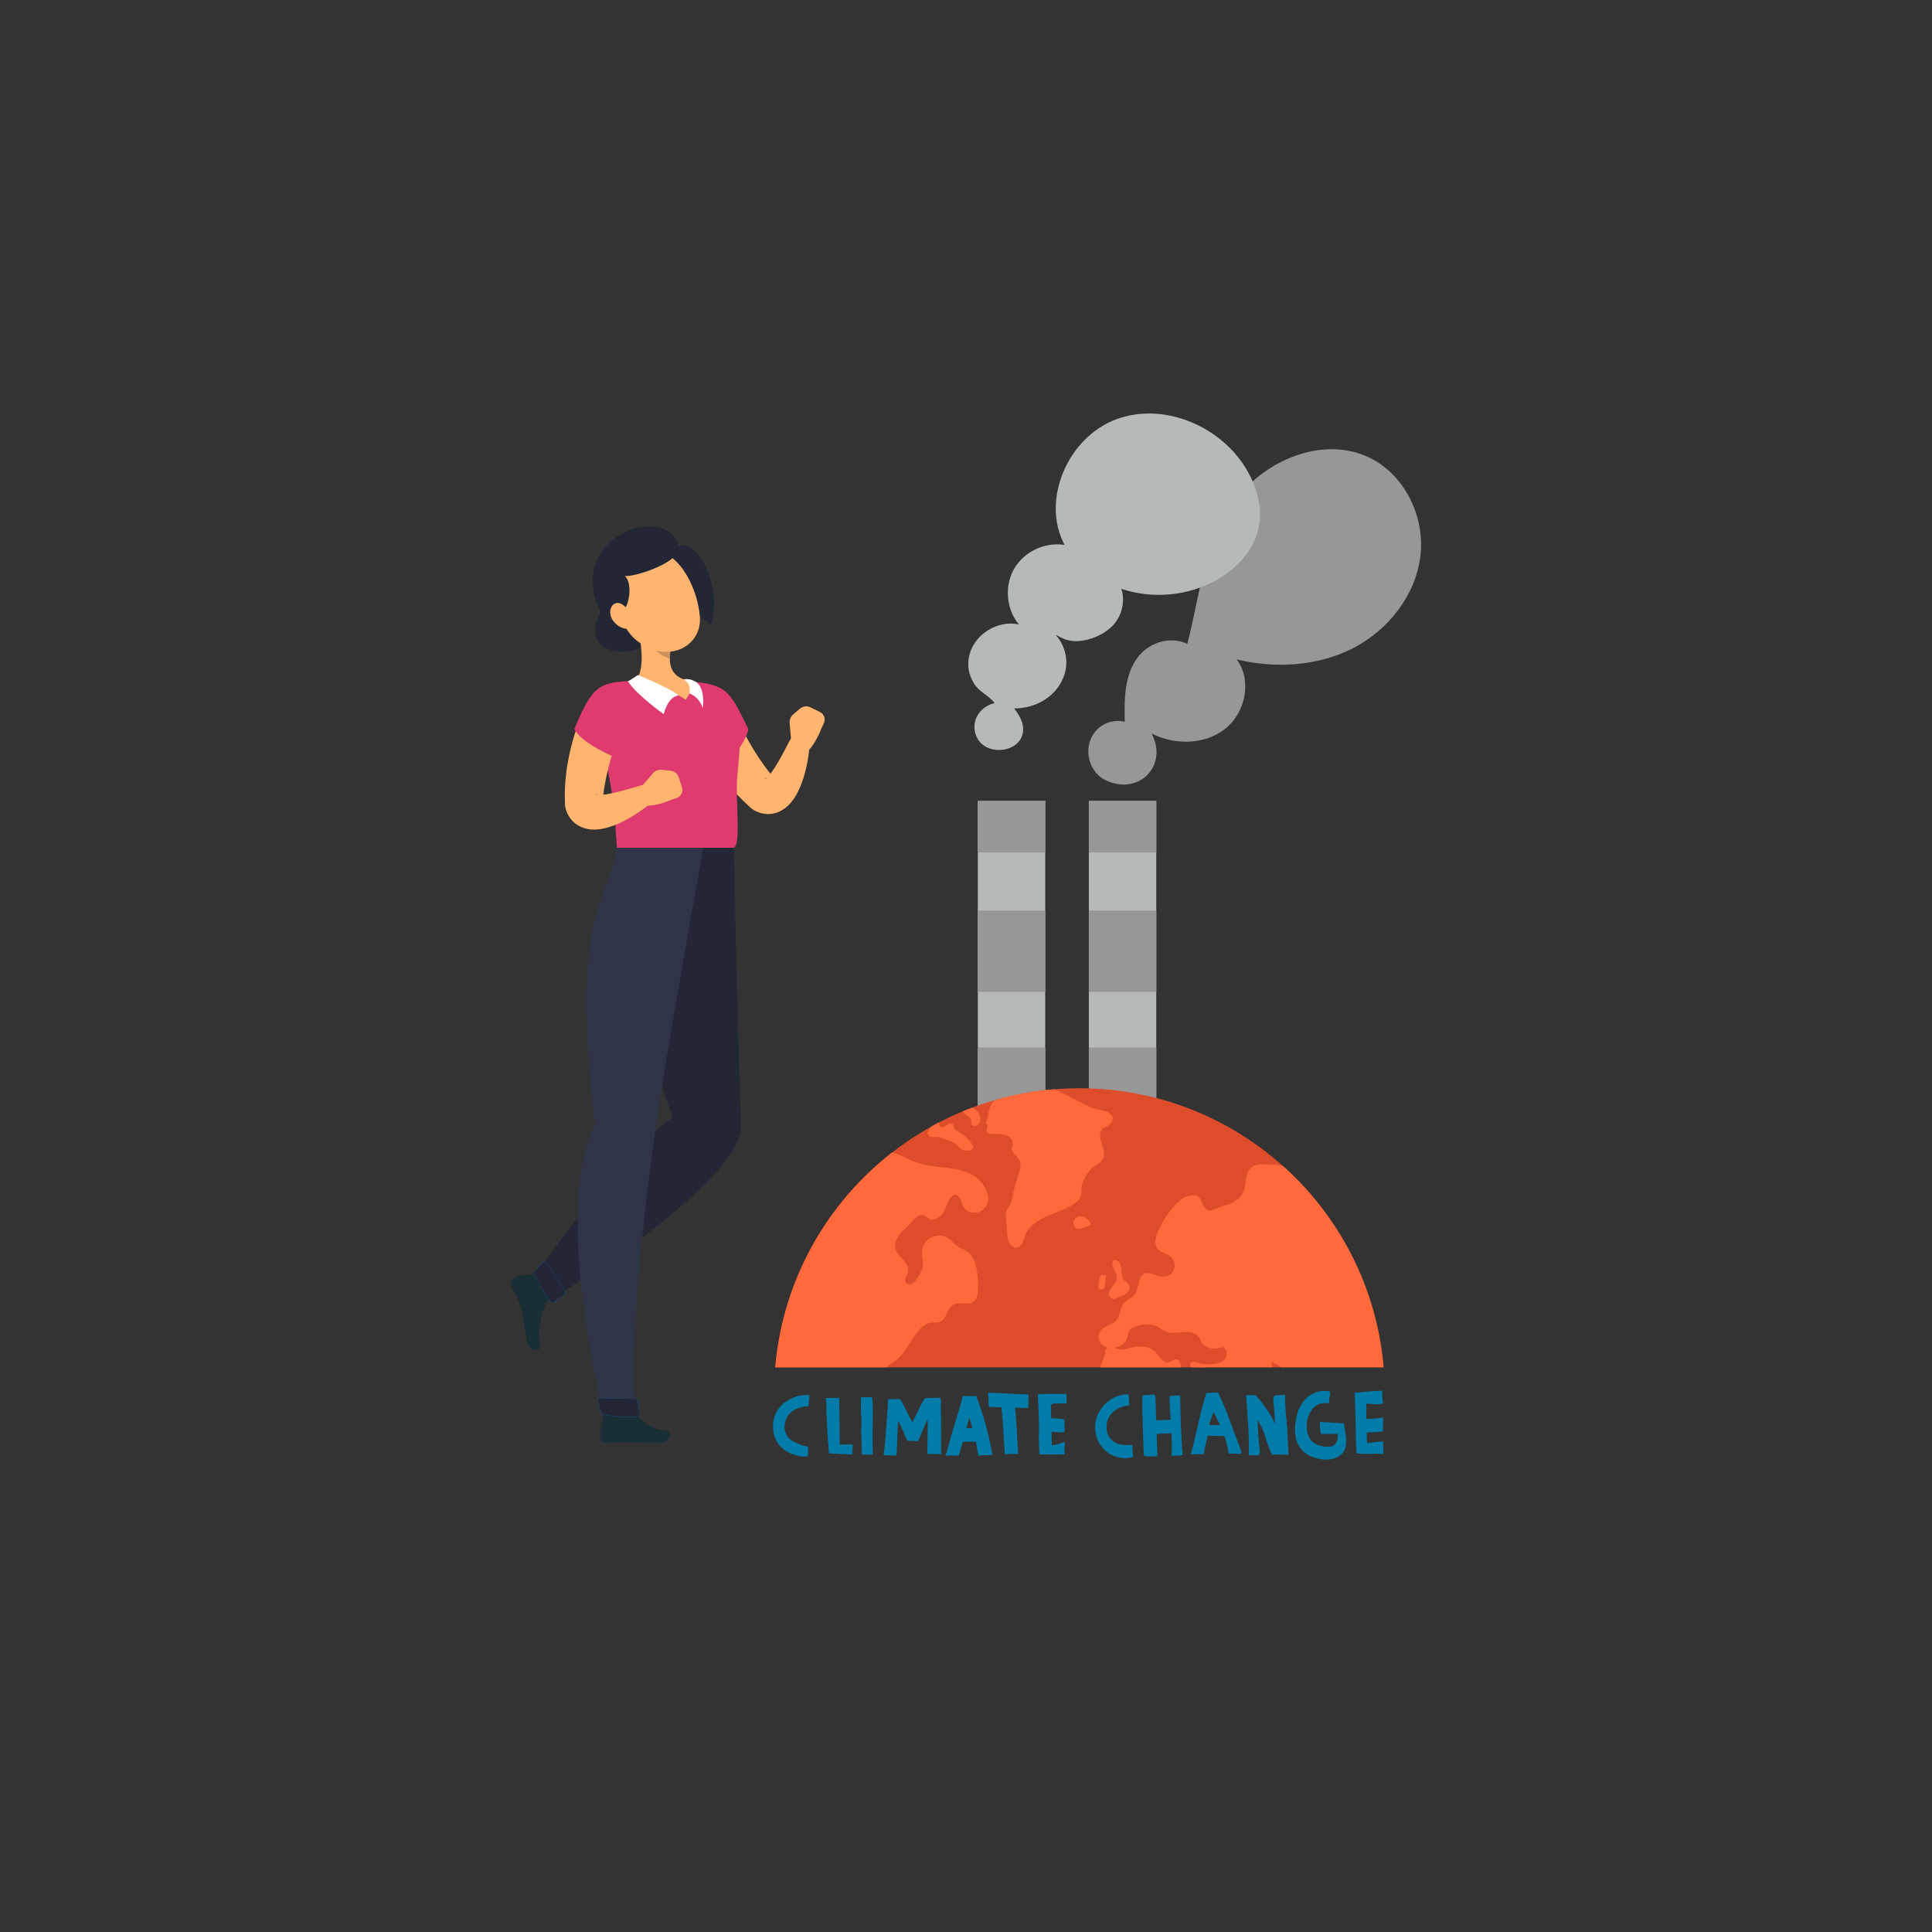 <?xml version="1.0" encoding="utf-8"?>
<svg xmlns="http://www.w3.org/2000/svg" enable-background="new 0 0 850 850" id="Layer_1" version="1.1" viewBox="0 0 850 850" x="0" y="0">
  <rect x="0" y="0" width="850" height="850" fill="#333333" stroke="none"/>
  <g>
    <g>
      <g>
        <g>
          <g>
            <rect fill="#b6b9ba" height="159.32" width="29.66" x="430.2" y="352.38"/>
          </g>
          <g>
            <rect fill="#b6b9ba" height="159.32" width="29.66" x="479.05" y="352.38"/>
          </g>
          <g>
            <rect fill="#979797" height="22.67" width="29.66" x="430.2" y="352.38"/>
          </g>
          <g>
            <rect fill="#979797" height="35.78" width="29.66" x="430.2" y="400.62"/>
          </g>
          <g>
            <rect fill="#979797" height="44.64" width="29.66" x="430.2" y="460.9"/>
          </g>
          <g>
            <rect fill="#979797" height="35.78" width="29.66" x="479.05" y="400.62"/>
          </g>
          <g>
            <rect fill="#979797" height="44.64" width="29.66" x="479.05" y="460.9"/>
          </g>
          <g>
            <rect fill="#979797" height="22.67" width="29.66" x="479.05" y="352.38"/>
          </g>
          <g>
            <rect height="5.23" width="109.9" x="415.68" y="507.08"/>
          </g>
        </g>
        <g>
          <g>
            <g>
              <path d="M478.82,330.78c-0.05-3.51,1.15-7.05,3.77-9.74c3.1-3.19,7.95-4.57,12.27-3.48&#xD;&#xA;							c-0.25-9.1-0.24-18.76,4.46-26.56c4.76-7.91,14.65-11.55,23.05-7.75c6.05-23.02,7.14-46.78,23.34-65.93&#xD;&#xA;							c13.51-15.98,37.09-25,56.11-16.29c15.92,7.29,25.13,25.96,23.13,43.35c-2,17.39-14.09,32.8-29.67,40.79&#xD;&#xA;							c-15.58,7.99-34.16,9.03-51.19,4.95c6.87,9.13,3.9,23.46-5.07,30.53c-8.97,7.08-22.2,7.25-32.38,2.06&#xD;&#xA;							c7.42,13.87-5.36,27.51-20.07,20.61C481.65,341.01,478.89,335.92,478.82,330.78z" fill="#979797"/>
            </g>
            <g>
              <path d="M549.12,207.75c-10.92-19.82-36.55-31.11-57.81-23.36c-21.26,7.75-33.53,35.36-22.95,55.37&#xD;&#xA;							c-8.59-1.44-17.86,2.95-22.2,10.5c-4.34,7.55-3.47,17.77,2.09,24.47c-9.06-2.01-19.17,4.06-21.64,13.01&#xD;&#xA;							c-1.26,4.55-0.58,8.86,1.85,12.87c2.45,4.03,6.57,5.28,9.14,8.75c-3.77,0.76-7.1,3.55-8.35,7.18&#xD;&#xA;							c-1.18,3.43-0.38,7.49,2.07,10.14c0.15,0.16,0.3,0.31,0.46,0.46c5.83,5.46,18.16,2.84,18.38-6.16c0.08-3.43-1.9-6.49-3.92-9.3&#xD;&#xA;							c9.67,0.02,19.01-5.42,22.09-14.95c1.93-5.98,0.33-12.67-3.7-17.2c0.07-0.04,0.15-0.07,0.22-0.12&#xD;&#xA;							c0.12,0.07,0.24,0.14,0.36,0.22c0.99,0.62,1.98,1.12,3.08,1.54c2.09,0.78,4.45,1.05,6.67,0.84c4.85-0.45,9.46-2.41,13.22-5.48&#xD;&#xA;							c3.62-2.96,5.66-7.38,5.9-12.02c0.09-1.82-0.17-3.71-0.73-5.46c13.73,4.62,29.42,3.19,42.04-3.96&#xD;&#xA;							c8.92-5.05,16.53-13.32,18.47-23.39C555.42,223.55,553.13,215.02,549.12,207.75z" fill="#b6b9ba"/>
            </g>
          </g>
        </g>
      </g>
      <g>
        <defs>
          <path d="M340.6,613.1c0-74.18,60.13-134.31,134.31-134.31s134.31,60.13,134.31,134.31&#xD;&#xA;					c0,18.9-3.99,37.73-11.73,54.98" id="SVGID_25_"/>
        </defs>
        <clipPath id="SVGID_2_">
          <use href="#SVGID_25_" overflow="visible"/>
        </clipPath>
        <g clip-path="url(#SVGID_2_)">
          <path d="M608.7,601.57c-5.85-68.78-63.5-122.78-133.79-122.78s-127.93,54.01-133.79,122.78H608.7z" fill="#dd4d2c"/>
        </g>
        <g clip-path="url(#SVGID_2_)">
          <g>
            <path d="M436.67,485.14c0.65-0.74,1.55-1.21,2.43-1.65c5.89-2.92,11.38-6.88,18.41-6.14&#xD;&#xA;						c3.47,0.37,6.67,1.96,9.79,3.53c3.31,1.66,6.62,3.33,9.93,4.99c1.94,0.97,3.91,1.96,6.04,2.34c2.61,0.46,8.23,1.63,5.61,5.76&#xD;&#xA;						c-1.01,1.59-2.97,1.58-3.97,2.76c-1.52,1.8-0.77,4.45-0.12,6.52c0.73,2.35,1.47,5.07,0.11,7.12c-0.92,1.39-2.57,2.06-3.89,3.07&#xD;&#xA;						c-2.18,1.67-4.33,5.16-4.97,7.84c-0.71,2.98,0.64,5.09-2.18,7.4c-3.64,2.98-8.32,4.27-12.65,6.1&#xD;&#xA;						c-4.33,1.83-8.72,4.59-10.3,9.02c-0.68,1.89-1.08,4.31-2.98,4.95c-1.44,0.48-3.04-0.47-3.81-1.78c-0.77-1.31-0.9-2.88-1.02-4.4&#xD;&#xA;						c-0.18-2.27-0.35-4.54-0.53-6.82c-0.08-1.08-0.16-2.2,0.25-3.2c0.32-0.79,0.91-1.43,1.35-2.15c0.84-1.37,1.15-3,1.43-4.58&#xD;&#xA;						c0.73-4.06,2.13-7.31,3.13-11.16c0.44-1.68,0.34-3.58-0.67-4.99c-1.07-1.51-3.17-2.64-2.95-4.47c0.06-0.53,0.33-1.02,0.45-1.54&#xD;&#xA;						c0.44-1.98-1.4-3.82-3.35-4.37c-1.95-0.55-4.03-0.24-6.04-0.41c-0.67-0.06-1.39-0.2-1.83-0.71c-1.35-1.56,1.55-3.02-0.76-4.03&#xD;&#xA;						C435.2,491.37,434.49,487.62,436.67,485.14z" fill="#ff693b"/>
          </g>
          <g>
            <path d="M389.99,601.57c1.34-1.22,3.06-2.22,4.49-3.37c4.17-3.34,6.08-8.52,9.46-12.52&#xD;&#xA;						c1.29-1.52,2.73-2.87,4.65-3.52c1.71-0.58,4.04,0.14,5.55-0.88c2.92-1.97,2.26-6.66,6.51-7.73c2.46-0.62,5.34,0.66,7.46-0.72&#xD;&#xA;						c1.71-1.1,2.1-3.41,2.18-5.44c0.11-2.8-0.06-5.61-0.5-8.37c-0.53-3.31-1.67-6.85-4.5-8.65c-1.29-0.82-2.83-1.2-4.09-2.07&#xD;&#xA;						c-1.29-0.88-2.22-2.21-3.46-3.16c-2.15-1.65-5.22-2.01-7.69-0.9c-2.47,1.11-4.24,3.65-4.42,6.36c-0.15,2.15,0.63,4.3,0.38,6.44&#xD;&#xA;						c-0.27,2.29-1.65,4.26-3,6.13c-1.11,1.55-3.06,3.08-4.45,0.97c-1.23-1.88,0.7-2.87,0.93-4.46c0.67-4.64-4.34-6.15-5.49-10.14&#xD;&#xA;						c-1.03-3.55,1.95-6.9,4.67-9.41c1.5-1.38,4.64-5.59,6.73-5.61c2.34-0.03,3.25,3.13,6.4,1.69c3.26-1.5,3.92-4.02,5.09-7&#xD;&#xA;						c0.96-2.44,3.66-5.78,5.69-1.59c0.44,0.91,0.66,1.91,1.07,2.83c1.42,3.17,5.61,3.99,8.4,2.07c5.9-4.06,1.15-12.25-3.57-15.19&#xD;&#xA;						c-3.87-2.41-8.53-3.15-13.06-3.67c-4.69-0.53-9.35-0.98-13.74-2.82c-3.88-1.63-6.6-3.68-11-4.12&#xD;&#xA;						c-8.33-0.83-14.77,0.2-21.18,5.75c-2.65,2.29-5.31,4.75-6.7,7.97c-1.93,4.44-0.88,10.84-4.18,14.62&#xD;&#xA;						c-1.33,1.52-3.11,2.37-4.47,3.99c-2.02,2.43-3.78,5.19-5.32,7.94c-5.69,10.14-7.7,21.88-9.12,33.42&#xD;&#xA;						c-0.8,6.5-1.89,14.17-1.11,21.17H389.99z" fill="#ff693b"/>
          </g>
          <g>
            <path d="M483.98,601.57h35.77c-0.41-1.6-0.77-3.3-2.21-3.48c-1.17-0.14-2.1,0.96-3.24,1.25&#xD;&#xA;						c-2.48,0.64-4.07-2.45-5.83-4.31c-2.69-2.85-7.21-3.16-10.98-2.1c-1.38,0.39-2.76,0.94-4.2,0.85c-1.6-0.1-3.09-1-4.7-1.01&#xD;&#xA;						c-1.61-0.01-3.07,1.4-2.17,2.73C485.61,597.52,484.8,599.54,483.98,601.57z" fill="#ff693b"/>
          </g>
          <g>
            <path d="M523.84,601.57h6.33c-0.49-0.39-0.97-0.79-1.47-1.15c-1.48-1.09-3.64-1.81-5.06-0.65&#xD;&#xA;						C523.78,600.31,523.85,600.94,523.84,601.57z" fill="#ff693b"/>
          </g>
          <g>
            <path d="M488.34,593.03c2.3,0.18,5.49-0.89,6.79-2.86c2.02-3.08,0.02-4.74,3.94-6.38&#xD;&#xA;						c2.94-1.24,6.89-1.67,9.83-0.28c1.37,0.65,2.53,1.68,3.94,2.25c2.21,0.9,4.69,0.55,7.07,0.36c2.38-0.19,4.99-0.13,6.83,1.37&#xD;&#xA;						c1.64,1.34,1.46,3.36,3.24,4.55c2.24,1.49,5.25,1.72,7.69,0.59c2.08,0.48,2.56,3.56,1.23,5.23c-1.33,1.67-3.64,2.18-5.77,2.32&#xD;&#xA;						c-2.33,0.15-4.67,0.01-6.96-0.44c0.29,0.65,0.67,1.25,1.09,1.82h32.51c-0.18-0.75-0.3-1.51-0.26-2.29&#xD;&#xA;						c1.43,0.55,2.77,1.39,4.07,2.29h51.26c0.49-3.21,0.9-6.43,1.15-9.66c0.19-2.46,0.31-5-0.44-7.35c-0.75-2.34-2.3-4.35-3.16-6.65&#xD;&#xA;						c-1.19-3.19-0.97-6.7-0.74-10.09c0.63-9.51,0.98-19.81-4.39-27.68c-2.17-3.19-5.14-5.74-8.08-8.25&#xD;&#xA;						c-6.61-5.65-13.4-11.37-21.27-15.21c-7.55-3.68-15.55-4.44-23.74-4.4c-1.94,0.01-3.83,1.12-4.8,2.8&#xD;&#xA;						c-2.12,3.71-0.69,7.91-3.7,11.42c-2.33,2.73-4.93,3.37-8.18,4.33c-3.68,1.08-5.79,3.56-7.98-0.38&#xD;&#xA;						c-1.68-3.01-1.66-5.29-5.99-4.44c-3,0.59-5.42,2.78-7.4,5.1c-2.79,3.26-5.07,6.96-6.73,10.91c-1,2.39-1.7,5.39-0.06,7.4&#xD;&#xA;						c1.4,1.72,3.95,1.98,5.65,3.41c1.62,1.36,2.23,3.79,1.45,5.76s-2.89,3.31-5,3.19c-2.76-0.16-5.49-2.5-7.99-1.33&#xD;&#xA;						c-3.04,1.43-2.08,6.17-4.07,8.88c-1.03,1.4-2.75,2.1-4.1,3.19c-2.99,2.41-1.99,6.3-4.41,8.68c-2.53,2.5-7.84,2.43-7.52,7.35&#xD;&#xA;						C483.51,590.97,485.91,592.84,488.34,593.03z" fill="#ff693b"/>
          </g>
          <g>
            <path d="M493.39,558.5c-0.13-1.72-0.85-3.74-2.54-4.08c-0.29-0.06-0.6-0.06-0.86,0.09&#xD;&#xA;						c-0.34,0.19-0.51,0.58-0.58,0.96c-0.42,2.31,2.09,4.29,1.99,6.64c-0.05,1.22-0.8,2.28-1.56,3.23c-0.76,0.95-1.59,1.91-1.86,3.1&#xD;&#xA;						c-0.27,1.19,0.27,2.66,1.44,2.96c0.79,0.2,1.6-0.16,2.33-0.51c2.53-1.21,5.94-1.89,5.01-5.23c-0.37-1.33-2.22-2.03-2.81-3.31&#xD;&#xA;						C493.41,561.19,493.49,559.76,493.39,558.5z" fill="#ff693b"/>
          </g>
          <g>
            <path d="M486.61,561.07c-0.13,1.21-0.26,2.42-0.39,3.63c-0.09,0.79-0.19,1.64-0.73,2.24&#xD;&#xA;						c-0.53,0.59-1.65,0.72-2.06,0.03c-0.18-0.3-0.18-0.66-0.17-1.01c0.06-1.79,0.43-3.58,1.1-5.24c0.78,0.14,1.55,0.29,2.32,0.43" fill="#ff693b"/>
          </g>
          <g>
            <path d="M472.97,538.57c-0.61,0.53-0.17,1.64,0.59,1.94c0.75,0.3,1.6,0.06,2.37-0.18&#xD;&#xA;						c0.92-0.29,1.85-0.58,2.77-0.87c0.49-0.15,1.07-0.41,1.11-0.92c0.02-0.23-0.09-0.45-0.2-0.65c-0.96-1.75-2.91-3.14-4.87-2.78&#xD;&#xA;						c-1.97,0.36-3.29,3.04-1.95,4.53" fill="#ff693b"/>
          </g>
          <g>
            <path d="M413.94,492.76c-2.4,0.8-4.44,2.63-5.5,4.92c-0.17,0.37-0.32,0.77-0.27,1.17&#xD;&#xA;						c0.12,0.95,1.26,1.41,2.22,1.4c0.96,0,1.95-0.27,2.86,0.05c2.69,0.94,6.01,1.67,8.08,3.81c0.49,0.51,0.94,1.08,1.52,1.48&#xD;&#xA;						c1.22,0.82,2.83,0.74,4.25,0.38c0.34-0.09,0.69-0.2,0.91-0.47c0.4-0.51,0.11-1.26-0.23-1.82c-1.5-2.47-3.71-4.51-6.3-5.8&#xD;&#xA;						c-0.63-0.32-1.35-0.65-1.58-1.32c-0.45-1.25-0.4-2.94-2.39-2.15c-0.82,0.33-1.44,1.02-2.26,1.34&#xD;&#xA;						c-0.82,0.33-2.02,0.01-2.09-0.87c-0.02-0.25,0.07-0.51,0.02-0.76c-0.05-0.25-0.36-0.47-0.56-0.31" fill="#ff693b"/>
          </g>
          <g>
            <path d="M431.02,493.78c0.1-0.2,0.18-0.4,0.23-0.59c0.33-1.35-0.22-2.78-1.04-3.9c-1.19-1.63-7.59-6.13-6.71-0.71&#xD;&#xA;						c0.24,1.48,2.86,2.52,3.63,3.78c0.58,0.94-0.49,2.3,1.04,2.89C429.29,495.68,430.49,494.79,431.02,493.78z" fill="#ff693b"/>
          </g>
        </g>
      </g>
      <g>
        <g>
          <path d="M355.48,639.27c0.05-0.91,0.09-1.81,0.09-2.72c-1.5-0.3-2.97-0.75-4.38-1.33&#xD;&#xA;					c-2.1-0.87-4.33-2.06-5.36-4.21c-1.03-2.14-0.8-4.78,0.14-6.9c1.68-3.81,5.85-5.28,9.77-5.47c0.09-1.63,0.25-3.25,0.39-4.88&#xD;&#xA;					c-5.91-0.42-12.4,2.69-14.87,8.24c-2.54,5.7-0.97,13.03,4.55,16.39c1.67,1.02,3.63,1.65,5.52,2.14&#xD;&#xA;					c1.31,0.34,2.79,0.46,4.07,0.05C355.43,640.14,355.45,639.71,355.48,639.27z" fill="#037ca9"/>
        </g>
        <g>
          <path d="M374.05,635.49c-1.15,0.01-2.31,0.02-3.46,0.04c-0.38,0-0.76,0.01-1.14,0.01&#xD;&#xA;					c-0.1-2.97-0.03-5.96-0.07-8.92c-0.06-3.81-0.12-7.63-0.18-11.44c0-0.06-0.01-0.1-0.02-0.16c-1.98,0.02-3.96,0.04-5.94,0.04&#xD;&#xA;					c0,0.01,0,0.02,0,0.03c0.48,1.71,0.25,3.64,0.31,5.38c0.12,3.02,0.33,6.04,0.46,9.07c0.14,3.3,0.53,6.62,0.71,9.93&#xD;&#xA;					c1.47-0.06,2.98,0.13,4.35,0.2c1.97,0.1,3.93,0.15,5.89,0.24c0-0.27,0-0.54,0.02-0.81c0.08-1.13,0.16-2.26,0.23-3.4&#xD;&#xA;					C374.86,635.56,374.48,635.48,374.05,635.49z" fill="#037ca9"/>
        </g>
        <g>
          <path d="M383.7,614.74c-0.36,0.01-0.72,0.02-1.08,0.01c-1.22,0-2.54,0.04-3.82-0.07c0,2.18-0.02,4.37-0.03,6.55&#xD;&#xA;					c0.2,2.27,0.32,4.55,0.19,6.83c-0.03,0.48-0.06,0.97-0.09,1.45c0.01,0.2,0,0.4,0.01,0.59c0.11,3.07,0.27,6.14,0.33,9.21&#xD;&#xA;					c0.04,0.13,0.06,0.27,0.1,0.4c0.03,0.1,0.08,0.18,0.11,0.27c1.52-0.03,3.04-0.04,4.56-0.01c-0.03-3.35-0.12-6.71-0.08-10.06&#xD;&#xA;					C383.96,624.86,384.16,619.79,383.7,614.74z" fill="#037ca9"/>
        </g>
        <g>
          <path d="M413.93,615.85c-0.01-0.31-0.07-0.61-0.17-0.9c-2.31,0.03-4.63,0.11-6.94,0.17&#xD;&#xA;					c-1.87,3.18-3.71,7.51-5.36,10.55c-1.87-2.83-3.59-7.32-5.46-10.15c-0.01-0.02-0.03-0.03-0.04-0.05&#xD;&#xA;					c-1.75,0.11-3.51,0.17-5.26,0.11c-0.1,4.86-0.64,9.69-0.97,14.54c-0.23,3.38-0.49,6.75-0.97,10.1c1.89,0.08,3.79,0.1,5.69,0.12&#xD;&#xA;					c0.16-3.5,0.35-8.81,0.51-12.3c0.05-1.02,0.1-2.04,0.14-3.06c1.26,1.91,2.86,6.5,4.18,8.96c1.52-0.15,3.07,0.02,4.6,0.11&#xD;&#xA;					c1.17-2.34,2.98-7.32,4.25-9.55c0.09,4.34-0.18,10.76-0.1,15.1c0,0.01,0,0.01,0,0.02c2.01,0.08,4.02,0.14,6.04,0.18&#xD;&#xA;					c0-0.07,0.02-0.12,0.02-0.2C413.95,632.37,414.07,623.07,413.93,615.85z" fill="#037ca9"/>
        </g>
        <g>
          <path d="M429.04,634.33c0.1,0.01,0.21-0.01,0.32-0.02c0.3,1.3,0.77,4.74,1.04,6.05c1.92-0.23,4.37-0.1,6.32-0.19&#xD;&#xA;					c-0.01-0.16-0.62-2.96-0.66-3.12c-1.52-7.74-3.7-15.33-6.5-22.7c-0.02-0.04-0.04-0.08-0.06-0.12c-1.96-0.04-3.92,0.02-5.87-0.04&#xD;&#xA;					c-1.38,5.51-3.2,10.92-4.8,16.36c-0.75,2.58-1.44,5.19-2.17,7.79c0,0-0.7,2.09-0.7,2.09c1.93-0.04,3.9-0.25,5.8,0.06&#xD;&#xA;					c0.01-0.03,1.46-4.64,1.84-6.06C425.41,634.23,427.23,634.18,429.04,634.33z M426.44,623.64c0.49,1.55,0.94,3.1,1.38,4.66&#xD;&#xA;					c-0.87-0.03-1.74-0.03-2.61,0.02C425.62,626.76,426.03,625.2,426.44,623.64z" fill="#037ca9"/>
        </g>
        <g>
          <path d="M440.61,619.17c0.69,6.25,0.98,14.21,1.44,20.62c0.07,0,0.15,0,0.23,0c1.88-0.17,3.78-0.17,5.67-0.11&#xD;&#xA;					c0-0.04,0.01-0.07,0-0.12c-0.49-6.48-0.64-13.79-1.35-20.24c1.77,0.04,3.53,0.09,5.3,0.13c0.17,0,0.34-0.03,0.5-0.06&#xD;&#xA;					c0.09-1.94,0.12-3.88,0.1-5.82c-0.2-0.04-0.39-0.09-0.6-0.1c-5.04-0.12-12.13-0.6-17.17-0.72c0.11,2.06,0.29,4.14,0.33,6.21&#xD;&#xA;					C436.66,619.02,439.52,619.15,440.61,619.17z" fill="#037ca9"/>
        </g>
        <g>
          <path d="M468.48,634.54c-0.53,0-1.08,0.11-1.6,0.34c-1.33,0.59-2.73,0.88-4.15,0.98l-0.13-5.94&#xD;&#xA;					c1.47,0.09,2.95,0.19,4.42,0.28c0.44,0.03,0.91-0.12,1.34-0.34c0.14-1.73,0.03-3.55-0.12-5.34c-0.37-0.17-0.77-0.27-1.22-0.3&#xD;&#xA;					c-1.52-0.1-3.03-0.19-4.55-0.29l-0.13-6.2l0.64,0.12c0.21-0.31,0.58-0.52,1.05-0.41c0.05,0.01,0.09,0.02,0.14,0.03c0,0,0,0,0,0&#xD;&#xA;					c0.12,0,0.25,0.02,0.37,0.02c0.34,0.01,0.68,0.01,1.02,0.01c0.82-0.02,1.64-0.06,2.46-0.1c0.42-0.02,0.85-0.04,1.27-0.06&#xD;&#xA;					c-0.01-1.35-0.05-2.7-0.12-4.05c-0.58,0.02-1.17,0.01-1.76,0c-2.16-0.06-4.3-0.05-6.46,0c-1.36,0.03-2.72,0.06-4.08,0.09&#xD;&#xA;					c-0.1,0.15-0.19,0.3-0.27,0.47c0,0,0.7,11.31,0.48,16.75c-0.12,3.1,0.06,6.2,0.27,9.29c3.67,0.05,7.33,0.01,11-0.03&#xD;&#xA;					C468.34,638.1,468.39,636.32,468.48,634.54z" fill="#037ca9"/>
        </g>
        <g>
          <path d="M494.09,635.71c-2.27-0.27-4.42-1.16-5.81-3.04c-1.53-2.07-1.83-5.03-1.09-7.46&#xD;&#xA;					c1.3-4.25,5.43-6.61,9.66-6.86c-0.1-1.63-0.2-3.27-0.31-4.9c-5.99-0.17-11.54,3.87-13.79,9.43c-2.45,6.03-0.08,13.51,5.58,16.82&#xD;&#xA;					c3.04,1.77,6.79,2.29,10.18,1.31c-0.16-1.8-0.3-3.61-0.37-5.42C496.8,635.81,495.43,635.87,494.09,635.71z" fill="#037ca9"/>
        </g>
        <g>
          <path d="M519.21,613.87c-1.21,0.02-3.28,0.22-4.49,0.3c-0.44,0.7,0.17,7.78,0.38,10.45&#xD;&#xA;					c-2.14,0.09-4.29,0.18-6.43,0.27c-0.1-3.24-0.21-6.49-0.31-9.73c-0.02-0.7-0.25-1.26-0.59-1.7c-1.7,0.2-3.41,0.34-5.12,0.4&#xD;&#xA;					c-0.06,1.91-0.1,3.81-0.12,5.72c0.2,6.18,0.4,12.35,0.6,18.52c0.08,0.83,0.16,1.67,0.25,2.5c1.87,0.2,3.78,0.18,5.68,0.14&#xD;&#xA;					c0.06-0.26,0.11-0.54,0.1-0.85l-0.29-9.05l6.58-0.28c0.09,2.65,0.14,5.3,0.08,7.96c-0.01,0.4-0.13,1.67-0.02,1.98&#xD;&#xA;					c1.31-0.01,3.49-0.22,4.8-0.26C519.58,631.78,519.38,622.36,519.21,613.87z" fill="#037ca9"/>
        </g>
        <g>
          <path d="M539.29,620.29c-1.1-2.57-2.22-5.12-3.42-7.65c-1.68,0.08-3.35,0.15-5.03,0.2&#xD;&#xA;					c-0.08,0.12-0.14,0.26-0.22,0.39c-1.68,5.26-2.86,10.7-4.13,16.06c-0.73,3.09-1.31,6.26-2.26,9.29&#xD;&#xA;					c-0.09,0.29-0.19,0.58-0.29,0.86c0.05,0.15,0.09,0.29,0.17,0.43c1.78-0.13,3.56-0.13,5.34-0.08c0.18-0.38,0.3-0.8,0.36-1.24&#xD;&#xA;					c0.28-2.11,1.1-4.79,1.54-6.88l7.24,0.12c0.19-0.01,1.62,4.57,1.73,6.39c0.03,0.46,0.15,0.9,0.35,1.29&#xD;&#xA;					c1.75,0.04,3.5,0.1,5.25,0.15c0.14-0.23,0.24-0.48,0.3-0.74C543.98,632.66,541.6,626.49,539.29,620.29z M531.97,626.92&#xD;&#xA;					c0.49-1.76,1.36-4,1.95-5.73c0.99,1.92,1.96,3.84,2.9,5.78C535.95,626.97,532.6,627.07,531.97,626.92z" fill="#037ca9"/>
        </g>
        <g>
          <path d="M559.83,640.08c2.23-0.39,4.78-0.01,7.05,0c-0.11-3.27-0.4-8.14-0.58-11.37&#xD;&#xA;					c-0.29-4.91-1.05-9.79-0.88-14.69c-0.1-0.14-0.17-0.3-0.3-0.41c-1.43,0.16-2.86,0.28-4.29,0.39c-0.43,0.51-0.7,1.14-0.63,1.83&#xD;&#xA;					c0.35,3.54,0.6,7.08,0.79,10.63c-0.3-0.63-0.59-1.26-0.92-1.87c-2.08-3.89-4.7-7.5-7.65-10.77c-1.38,0-2.8-0.07-4.18,0.01&#xD;&#xA;					c0.56,8.59,1.42,17.23,1.19,25.83c0.01,0.17,0.04,0.35,0.05,0.52c0.47,0.03,0.94,0.07,1.41,0.09c0.94,0.03,1.88,0.03,2.82-0.02&#xD;&#xA;					c0,0,0.01,0,0.01,0c0.37-0.49,0.59-1.08,0.52-1.7c-0.49-4.59-0.81-9.2-1-13.82c0.66,1.05,1.29,2.12,1.86,3.22&#xD;&#xA;					C556.9,631.4,557.68,636.82,559.83,640.08z" fill="#037ca9"/>
        </g>
        <g>
          <path d="M588.12,641.18c0.83-0.41,1.61-0.95,2.34-1.65c3.15-3.04,1.22-9.54,0.8-13.31&#xD;&#xA;					c-3.53-0.27-7.07-0.47-10.61-0.58c0,1.75,0.17,3.51,0.5,5.23c0.02,0.09,6.72-0.1,7.35-0.04c0.25,1.46,0,3.49-1.14,4.59&#xD;&#xA;					c-1.9,1.85-5.25,1.03-7.47,0.32c-4.93-1.58-5.79-7.74-4.44-12.08c0.68-2.18,1.95-4.26,3.93-5.48c1.65-1.01,3.49-1.12,5.27-0.7&#xD;&#xA;					c0.15-1.73,0.35-3.45,0.61-5.17c-3.33-1-6.96,0.03-9.65,2.12c-2.95,2.29-4.64,5.87-5.32,9.48c-0.64,3.35-0.91,7.12,0.29,10.39&#xD;&#xA;					c1.4,3.82,4.41,6.09,8.26,7.17C581.99,642.36,585.3,642.56,588.12,641.18z" fill="#037ca9"/>
        </g>
        <g>
          <path d="M608.53,634.18c-2.06,0.1-4.13,0.31-6.16,0.68c-0.21-0.01-0.42-0.01-0.63-0.02&#xD;&#xA;					c-0.07-0.01-0.15-0.02-0.22-0.03c-0.04-0.26-0.08-0.51-0.09-0.66c-0.03-0.57-0.06-1.14-0.09-1.71c-0.03-0.75-0.06-1.5-0.09-2.25&#xD;&#xA;					c2.41,0.04,4.82-0.14,7.2-0.51c0-2.01,0.03-4.03,0.06-6.04c-0.58,0.11-1.17,0.21-1.75,0.29c-1.87,0.23-3.75,0.32-5.64,0.28&#xD;&#xA;					c-0.02-2.21-0.01-4.42,0.03-6.63c0.26,0,0.53,0,0.79,0l4.11,0.29c0.4,0.03,0.83-0.09,1.23-0.28c0.39,0,0.79,0,1.18,0&#xD;&#xA;					c0.02,0,0.03,0,0.05-0.01c-0.31-1.89-0.4-3.81-0.45-5.73c-4.04,0.17-8.07,0.49-12.09,0.89c-0.01,0.02-0.01,0.03-0.02,0.05&#xD;&#xA;					c0.43,7.17,0.48,14.36,0.62,21.54c0.03,1.59,0.14,3.19,0.26,4.79c0.1,0.1,0.18,0.22,0.29,0.32c1.43,0.13,2.86,0.22,4.3,0.23&#xD;&#xA;					c1.56,0.01,3.12-0.15,4.68-0.1c0.86,0.03,1.71,0.11,2.56,0.21C608.62,637.92,608.58,636.05,608.53,634.18z" fill="#037ca9"/>
        </g>
      </g>
    </g>
    <g>
      <g>
        <g>
          <g>
            <path d="M298.56,240.19c7.62-2.83,19.26,15.34,14.33,34.59c-8.34-6.96-19.9-8.49-24.2-5.66&#xD;&#xA;						c-6.24,4.11-0.97,3.92-4.19,12.62c-3.22,8.7-31.09,7.03-20.28-12.4C247.89,236.21,293.3,220.55,298.56,240.19z" fill="#232735"/>
          </g>
          <g>
            <path d="M351.88,311.83l-2.92,2.49c-1.1,0.94-1.68,2.35-1.55,3.79l0.59,6.73c0.23,2.69,1.76,5.1,4.08,6.47&#xD;&#xA;						l1.44,0.85c5.13-3.8,7.87-11.7,7.87-11.7l1.03-2.16c0.92-1.93,0.2-4.11-1.65-5.03l-4.26-2.1&#xD;&#xA;						C355.04,310.44,353.2,310.7,351.88,311.83z" fill="#ffb570"/>
          </g>
          <g>
            <path d="M306.71,321.52c0.4,1.03,0.7,1.75,1.05,2.58c0.34,0.8,0.71,1.58,1.07,2.36&#xD;&#xA;						c0.72,1.55,1.52,3.05,2.32,4.56c1.64,2.98,3.4,5.89,5.35,8.69c0.96,1.41,1.99,2.79,3.01,4.16c1.08,1.34,2.14,2.69,3.3,3.99&#xD;&#xA;						c2.22,2.65,4.77,5.09,7.38,7.45l0.36,0.32c0.31,0.28,0.67,0.54,1.02,0.75c1.3,0.76,3.02,1.47,4.96,1.69&#xD;&#xA;						c1.94,0.25,3.99-0.05,5.57-0.68c3.2-1.28,4.83-3.08,6.11-4.57c1.26-1.53,2.09-2.99,2.81-4.41c0.71-1.42,1.3-2.79,1.79-4.15&#xD;&#xA;						c0.98-2.73,1.68-5.39,2.23-8.06c0.53-2.69,0.93-5.27,1.11-8.09c0.17-2.53-1.75-4.71-4.27-4.88c-1.85-0.12-3.52,0.87-4.34,2.41&#xD;&#xA;						l-0.13,0.24c-1.11,2.08-2.24,4.34-3.39,6.42c-1.15,2.1-2.32,4.16-3.55,5.99c-0.61,0.91-1.21,1.78-1.83,2.53&#xD;&#xA;						c-0.61,0.73-1.23,1.36-1.68,1.7c-0.43,0.36-0.79,0.26,0-0.17c0.38-0.2,1.15-0.37,1.83-0.3c0.69,0.05,1.21,0.27,1.43,0.36&#xD;&#xA;						l1.37,1.07c-1.83-2.09-3.61-4.22-5.27-6.52c-1.65-2.29-3.25-4.66-4.74-7.12c-1.48-2.46-2.94-4.96-4.27-7.52&#xD;&#xA;						c-0.68-1.28-1.32-2.57-1.96-3.85l-0.92-1.92l-0.82-1.75l-0.21-0.45c-2.13-4.55-7.55-6.51-12.1-4.38&#xD;&#xA;						C306.97,312.03,305,317.11,306.71,321.52z" fill="#ffb570"/>
          </g>
          <g>
            <path d="M232.01,590.65c-2.02-9.16-1.51-11.3-3.16-16.31c-1.4-4.3-1.51-4.05-3.68-8.08&#xD;&#xA;						c-1.44-2.67,1.3-4.8,4.02-5.14c2.12-0.27,4.37-0.36,6.98-0.78l5.64,10.52c-2.98,3.78-5.36,13.01-4.3,20.08&#xD;&#xA;						C238.25,595.99,232.82,594.31,232.01,590.65z" fill="#1a2e35"/>
          </g>
          <g>
            <path d="M322.89,372.97c0,0,1.49,77.37,3.07,120.22c4.15,25.37-83.07,78.18-83.07,78.18&#xD;&#xA;						c-1.87,0.89-6.8-8.78-6.73-11.04c0,0,37.51-55.25,59.86-68.59c-24.73-68.45-18.01-118.77-18.01-118.77H322.89z" fill="#232735"/>
          </g>
          <g>
            <path d="M294.36,487c-22.75-66.02-16.34-114.02-16.34-114.02h28.31" fill="#232735"/>
          </g>
          <g>
            <g>
              <path d="M248.37,569.46c-1.14,0.82-3.16,2.28-4.62,3.42c-0.48,0.38-1.16,0.29-1.55-0.18&#xD;&#xA;							c-2.9-3.55-6.23-10.1-7.3-12.27c-0.21-0.43-0.12-0.94,0.22-1.28l3.65-3.63c0.5-0.49,1.32-0.41,1.71,0.17l8.15,12.24&#xD;&#xA;							C248.98,568.44,248.86,569.11,248.37,569.46z" fill="#007cff"/>
            </g>
            <g>
              <path d="M248.37,569.46c-1.14,0.82-3.16,2.28-4.62,3.42c-0.48,0.38-1.16,0.29-1.55-0.18&#xD;&#xA;							c-2.9-3.55-6.23-10.1-7.3-12.27c-0.21-0.43-0.12-0.94,0.22-1.28l3.65-3.63c0.5-0.49,1.32-0.41,1.71,0.17l8.15,12.24&#xD;&#xA;							C248.98,568.44,248.86,569.11,248.37,569.46z" fill="#232735"/>
            </g>
          </g>
          <g>
            <path d="M290.42,634.89c-9.54,0-8.86-0.15-14.24-0.33c-4.6-0.16-5.65,0.41-9.35,0.33&#xD;&#xA;						c-3.09-0.07-3.24-3.02-2.6-6.41c0.32-1.7,0.87-3.79,1.27-6.54H280c2.31,3.75,6.48,6.57,11.92,7.29&#xD;&#xA;						C297.12,629.92,294.22,634.89,290.42,634.89z" fill="#1a2e35"/>
          </g>
          <g>
            <path d="M309.44,372.97c0,0-14.99,82.49-20.48,119.88c-5.76,39.27-12.87,103-8.96,129.09&#xD;&#xA;						c-2.12,1.3-9.96,1.38-14.49,0c0,0-22.9-89.55-3.77-127.35c-10.88-91.89,5.21-96.67,9.66-121.62H309.44z" fill="#2f3547"/>
          </g>
          <g>
            <g>
              <path d="M280.6,616.51c0.16,1.32,0.49,3.61,0.99,5.36c0.18,0.63-0.19,1.22-0.82,1.32&#xD;&#xA;							c-5.23,0.85-13.01-0.38-15.49-0.82c-0.47-0.08-0.86-0.45-0.98-0.92l-1.25-5.01c-0.17-0.69,0.31-1.3,1.01-1.29l15.35,0.3&#xD;&#xA;							C280,615.45,280.53,615.91,280.6,616.51z" fill="#007cff"/>
            </g>
            <g>
              <path d="M280.6,616.51c0.16,1.32,0.49,3.61,0.99,5.36c0.18,0.63-0.19,1.22-0.82,1.32&#xD;&#xA;							c-5.23,0.85-13.01-0.38-15.49-0.82c-0.47-0.08-0.86-0.45-0.98-0.92l-1.25-5.01c-0.17-0.69,0.31-1.3,1.01-1.29l15.35,0.3&#xD;&#xA;							C280,615.45,280.53,615.91,280.6,616.51z" fill="#232735"/>
            </g>
          </g>
          <g>
            <path d="M310.75,300.72c9.5,1.79,11.51,5.67,18.51,20.1c-2.11,9.49-13.47,17.84-13.47,17.84&#xD;&#xA;						S295.08,313,310.75,300.72z" fill="#e03b6e"/>
          </g>
          <g>
            <path d="M325.81,318.7c0.16,5.06-0.34,11.18-1.48,23.24c-0.77,10.21,1.78,29.61-1.44,31.03H271.4&#xD;&#xA;						c-1.04-14.62-0.65-24.69-9.9-57.32c-2.14-7.57,2.64-14.83,10.27-15.61c2.04-0.21,4.2-0.38,6.42-0.49&#xD;&#xA;						c8.63-0.42,15.71-0.69,23.38,0c2.54,0.23,5.18,0.55,7.69,0.9C318.36,301.72,325.53,309.63,325.81,318.7z" fill="#e03b6e"/>
          </g>
          <g>
            <path d="M279.84,273.22c2.04,7.52,4.53,21.31-0.35,26.33c0,0,7.13-1.07,22.26,8.29&#xD;&#xA;						c4.38-6.28,1.13-8.29,1.13-8.29c-8.54-2-8.79-8.23-7.76-14.07L279.84,273.22z" fill="#ffb570"/>
          </g>
          <g>
            <path d="M298.56,305.96c-4.98,0.71-6.54,8.24-6.54,8.24s-11.97-8.47-15.76-14.44c1.78-0.93,4.37-2.78,4.37-2.78&#xD;&#xA;						S295.65,303.08,298.56,305.96z" fill="#fff"/>
          </g>
          <g>
            <path d="M303.29,305.15c0,0,3.96,0.86,5.94,6.36c1.14-10.97-4.06-11.98-4.06-11.98s-1.56-1.12-4.51-0.65&#xD;&#xA;						C304.62,300.96,303.29,305.15,303.29,305.15z" fill="#fff"/>
          </g>
          <g opacity=".2">
            <path d="M286.06,278.22l9.04,7.25c-0.25,1.38-0.42,2.79-0.41,4.15c-3.24-0.46-7.9-3.98-8.49-7.34&#xD;&#xA;						C285.89,280.61,285.85,279,286.06,278.22z"/>
          </g>
          <g>
            <path d="M269.77,263.23c4.44,11.54,6.07,16.5,13.94,20.98c11.84,6.74,25.09-0.41,24.2-12.83&#xD;&#xA;						c-0.8-11.19-7.92-28.17-20.96-29.86C274.12,239.85,265.34,251.69,269.77,263.23z" fill="#ffb570"/>
          </g>
          <g>
            <path d="M298.56,241.79c-0.94,6.2-20.04,12.31-23.67,11.57c4.57,4.06,1.45,22.01-8.27,16.5&#xD;&#xA;						C264.08,248.89,276.33,230.26,298.56,241.79z" fill="#232735"/>
          </g>
          <g>
            <path d="M269.73,273.09c1.65,2.24,3.93,3.4,5.86,3.57c2.91,0.25,3.57-3.15,2.08-6.18&#xD;&#xA;						c-1.33-2.73-4.46-6.14-7.06-4.97C268.05,266.66,267.84,270.52,269.73,273.09z" fill="#ffb570"/>
          </g>
          <g>
            <path d="M256.55,313.3c-0.46,1-0.78,1.72-1.12,2.55c-0.34,0.8-0.64,1.61-0.95,2.41&#xD;&#xA;						c-0.62,1.6-1.14,3.22-1.67,4.83c-1.01,3.25-1.87,6.54-2.53,9.89c-0.35,1.67-0.63,3.37-0.9,5.06c-0.22,1.71-0.45,3.41-0.58,5.15&#xD;&#xA;						c-0.36,3.44-0.34,6.97-0.23,10.48l0.02,0.48c0.01,0.42,0.08,0.86,0.17,1.25c0.35,1.47,1.04,3.19,2.23,4.75&#xD;&#xA;						c1.17,1.57,2.81,2.84,4.36,3.54c3.15,1.41,5.57,1.34,7.53,1.22c1.98-0.15,3.61-0.57,5.13-1.04c1.51-0.48,2.91-1,4.23-1.6&#xD;&#xA;						c2.64-1.19,5.05-2.53,7.35-4c2.31-1.49,4.44-3,6.59-4.82c1.93-1.63,2.18-4.53,0.54-6.46c-1.2-1.42-3.07-1.93-4.75-1.45&#xD;&#xA;						l-0.26,0.08c-2.27,0.64-4.67,1.4-6.97,2.02c-2.31,0.63-4.6,1.22-6.77,1.61c-1.08,0.2-2.13,0.37-3.09,0.44&#xD;&#xA;						c-0.95,0.07-1.84,0.06-2.39-0.03c-0.56-0.06-0.74-0.39,0.13-0.12c0.41,0.14,1.07,0.57,1.49,1.11c0.44,0.54,0.64,1.06,0.73,1.28&#xD;&#xA;						l0.18,1.73c0.23-2.77,0.53-5.53,1.03-8.32c0.5-2.78,1.09-5.57,1.82-8.35c0.74-2.77,1.52-5.55,2.44-8.29&#xD;&#xA;						c0.45-1.37,0.93-2.73,1.41-4.08l0.74-1.99l0.69-1.8l0.18-0.47c1.79-4.7-0.56-9.96-5.26-11.75&#xD;&#xA;						C263.56,306.89,258.54,309,256.55,313.3z" fill="#ffb570"/>
          </g>
          <g>
            <path d="M271.29,300.1c-8.38,1.29-11.74,3.84-18.59,20.69c3.11,6.28,17.66,12.29,17.66,12.29&#xD;&#xA;						S281.78,312.37,271.29,300.1z" fill="#e03b6e"/>
          </g>
        </g>
      </g>
      <g>
        <path d="M294.9,339.06l-3.82-0.37c-1.44-0.14-2.85,0.43-3.8,1.52l-4.43,5.09c-1.77,2.04-2.45,4.81-1.81,7.43&#xD;&#xA;				l0.39,1.62c6.3,1.05,13.88-2.46,13.88-2.46l2.27-0.76c2.02-0.68,3.1-2.71,2.47-4.68l-1.45-4.52&#xD;&#xA;				C298.1,340.37,296.63,339.22,294.9,339.06z" fill="#ffb570"/>
      </g>
    </g>
  </g>
</svg>